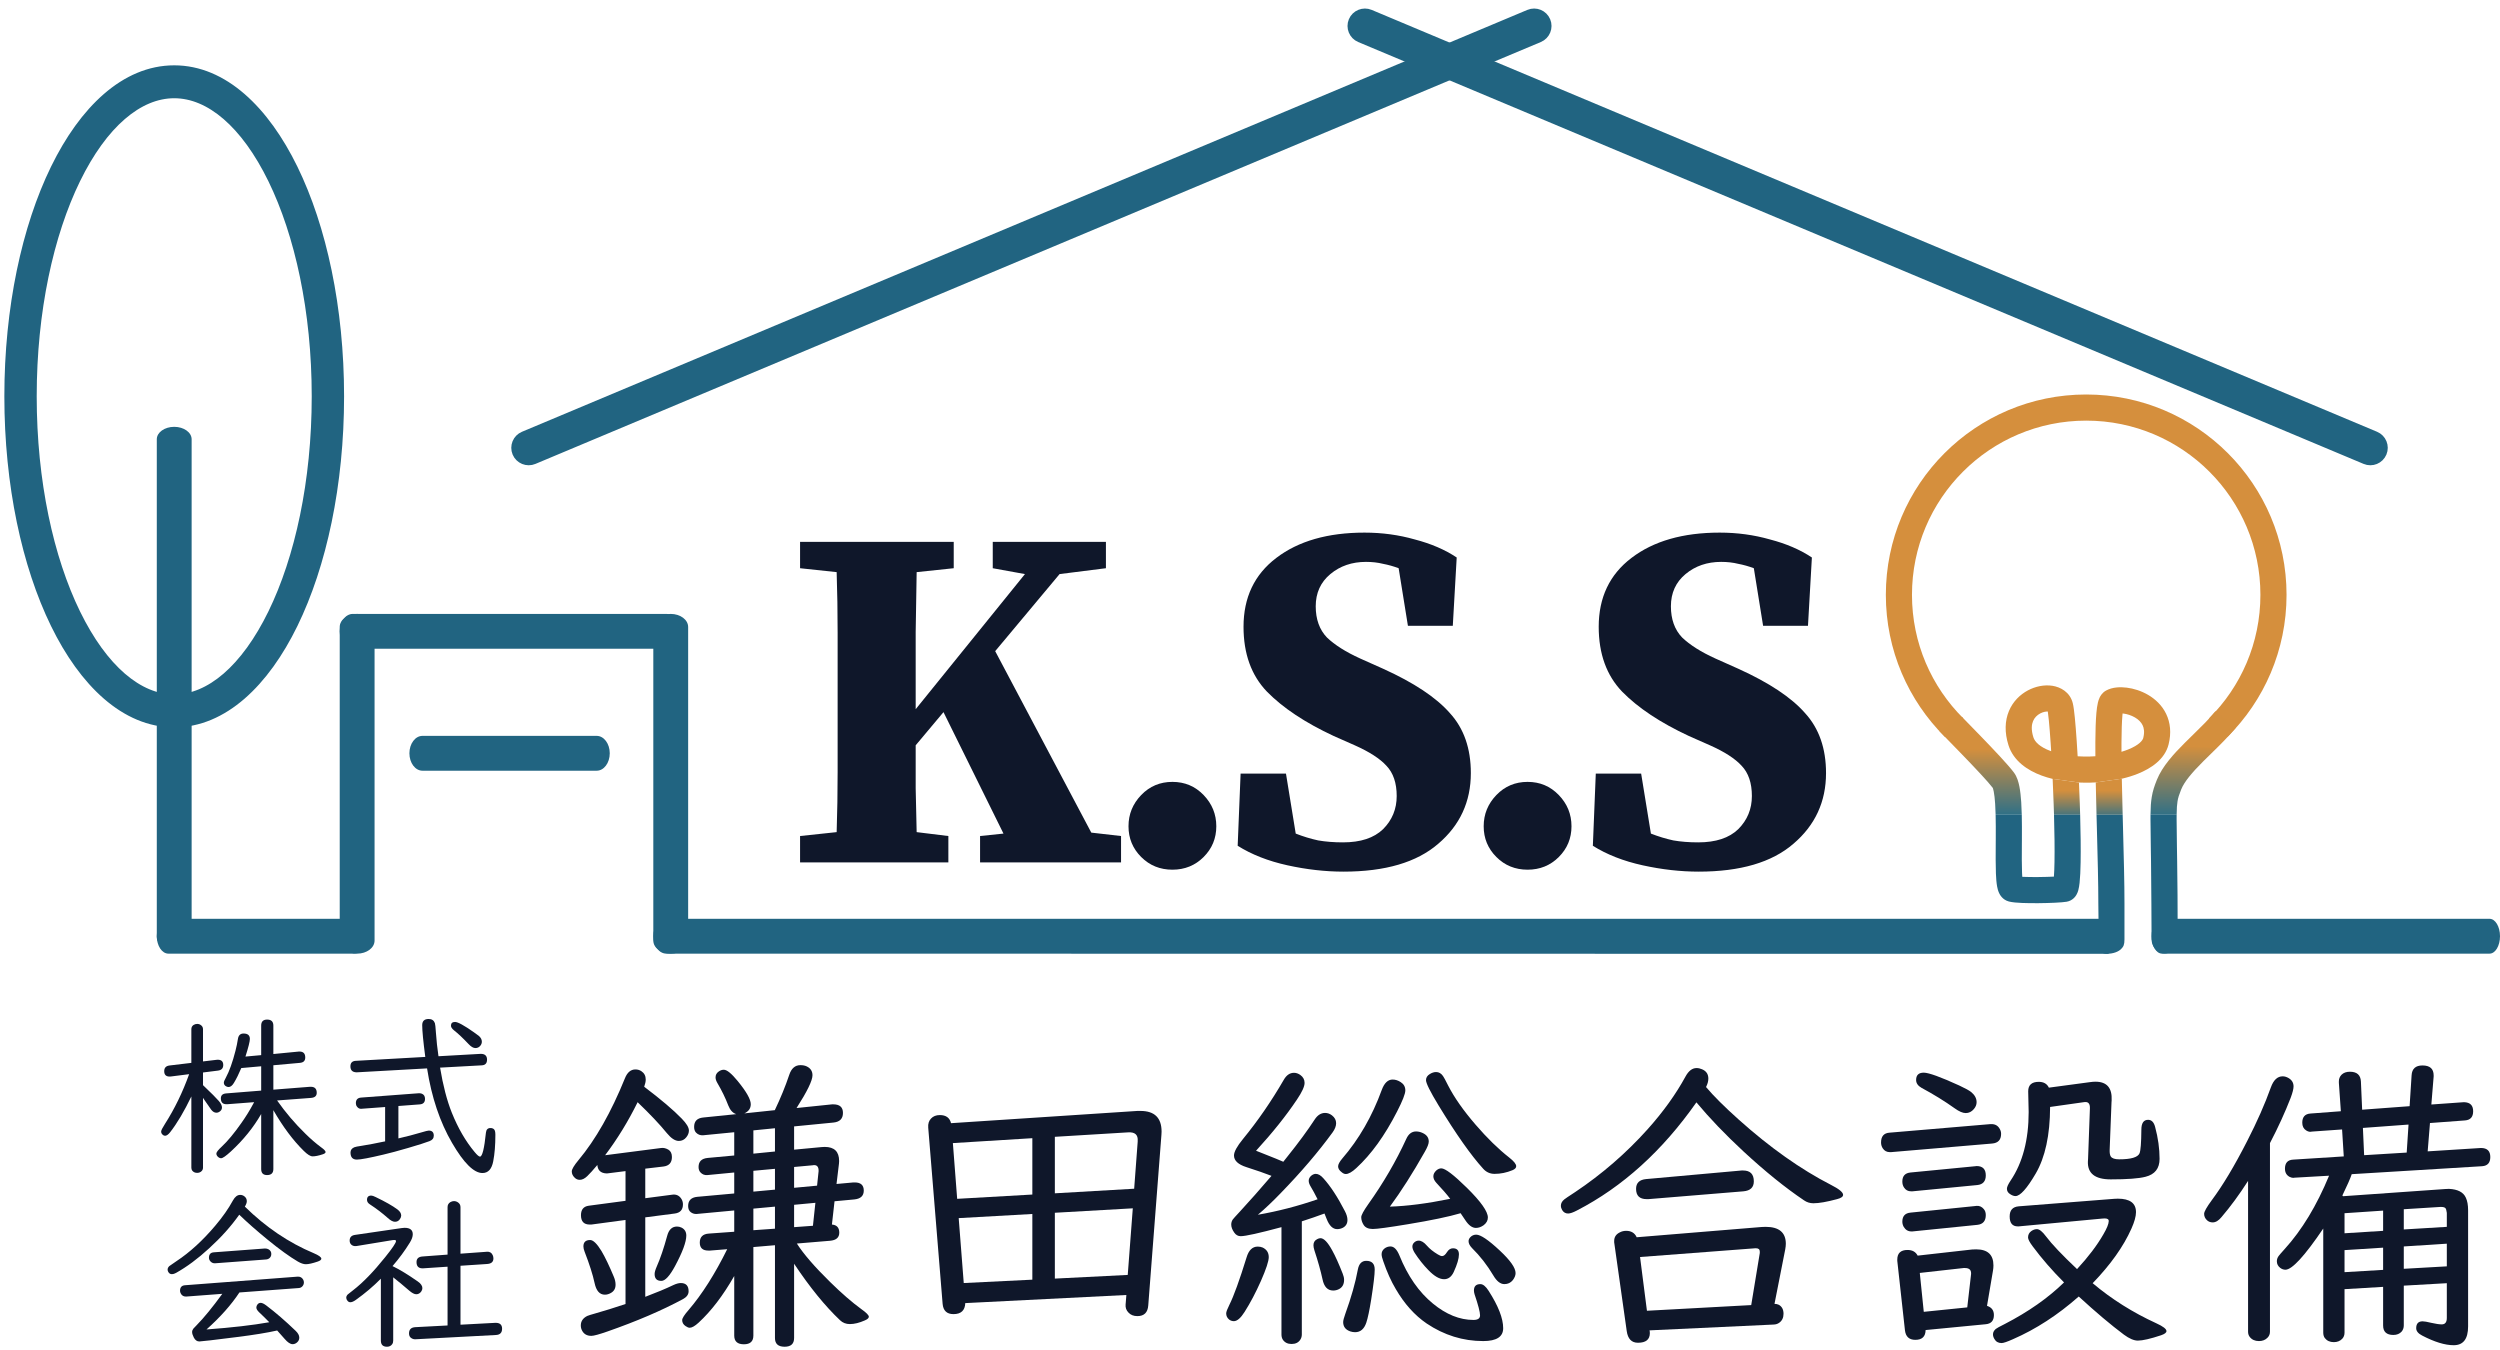 <svg width="287" height="155" viewBox="0 0 287 155" fill="none" xmlns="http://www.w3.org/2000/svg">
<path fill-rule="evenodd" clip-rule="evenodd" d="M219.495 68.288C219.495 57.242 228.449 48.288 239.495 48.288C250.54 48.288 259.495 57.242 259.495 68.288C259.495 73.828 257.246 78.837 253.605 82.462L255.721 84.588C259.905 80.423 262.495 74.658 262.495 68.288C262.495 55.586 252.197 45.288 239.495 45.288C226.792 45.288 216.495 55.586 216.495 68.288C216.495 74.658 219.084 80.423 223.268 84.588L225.384 82.462C221.743 78.837 219.495 73.828 219.495 68.288Z" fill="#D58F3D"/>
<path d="M232.038 92.097C231.996 91.454 231.931 90.832 231.827 90.295C231.733 89.816 231.569 89.183 231.201 88.691C230.522 87.782 228.819 85.993 227.381 84.506C226.961 84.073 226.551 83.651 226.181 83.273L226.025 83.113C225.808 82.889 225.607 82.683 225.43 82.501L225.225 82.29L222.646 83.935C222.802 84.101 223.021 84.327 223.279 84.592C223.462 84.781 223.666 84.99 223.885 85.215C224.29 85.63 224.748 86.1 225.225 86.593C226.703 88.12 228.215 89.719 228.773 90.453C228.774 90.462 228.824 90.574 228.882 90.87C228.952 91.227 229.006 91.705 229.044 92.291C229.07 92.695 229.087 93.082 229.098 93.54H232.099C232.087 93.021 232.068 92.567 232.038 92.097Z" fill="url(#paint0_linear_78_5)"/>
<path d="M253.821 86.529C254.797 85.576 255.858 84.543 256.671 83.525L254.329 81.651C253.641 82.511 252.777 83.354 251.837 84.272C251.504 84.597 251.162 84.93 250.814 85.278C249.583 86.51 248.237 87.958 247.607 89.531C247.342 90.194 247.139 90.768 247.02 91.503C246.924 92.09 246.887 92.694 246.878 93.54H249.878C249.888 92.774 249.92 92.355 249.98 91.986C250.048 91.57 250.158 91.233 250.393 90.645C250.763 89.719 251.667 88.667 252.936 87.399C253.216 87.119 253.514 86.828 253.821 86.529Z" fill="url(#paint1_linear_78_5)"/>
<path fill-rule="evenodd" clip-rule="evenodd" d="M238.514 86.821C238.479 86.217 238.443 85.638 238.407 85.093C238.337 84.059 238.265 83.141 238.193 82.412C238.125 81.724 238.049 81.1 237.955 80.725C237.633 79.436 236.525 78.867 235.604 78.727C234.681 78.587 233.672 78.794 232.804 79.256C231.918 79.728 231.091 80.513 230.626 81.626C230.156 82.752 230.111 84.083 230.569 85.539C231.141 87.358 232.754 88.436 234.385 89.037C234.787 89.185 235.209 89.312 235.644 89.418L238.666 89.834C239.1 89.853 239.534 89.857 239.964 89.847C240.173 89.842 240.383 89.833 240.592 89.821L243.584 89.398C244.231 89.247 244.849 89.057 245.421 88.828C246.919 88.229 248.522 87.184 248.955 85.452C249.282 84.146 249.161 82.956 248.67 81.944C248.19 80.953 247.413 80.249 246.613 79.778C245.816 79.31 244.94 79.04 244.147 78.941C243.42 78.85 242.502 78.871 241.77 79.278C241.314 79.532 241.108 79.931 241.033 80.089C240.937 80.292 240.878 80.499 240.838 80.666C240.757 81.007 240.704 81.415 240.666 81.84C240.589 82.704 240.555 83.859 240.547 85.173C240.544 85.692 240.545 86.243 240.549 86.818C240.332 86.832 240.112 86.842 239.892 86.848C239.426 86.859 238.964 86.85 238.514 86.821ZM233.395 82.782C233.238 83.158 233.151 83.75 233.431 84.638C233.596 85.164 234.165 85.758 235.422 86.222L235.474 86.241C235.454 85.915 235.434 85.599 235.414 85.293C235.345 84.276 235.275 83.392 235.208 82.706C235.161 82.233 235.119 81.897 235.087 81.686C234.88 81.673 234.555 81.723 234.214 81.904C233.854 82.096 233.557 82.392 233.395 82.782ZM243.546 86.306C243.814 86.226 244.069 86.138 244.307 86.043C245.578 85.534 245.978 84.993 246.045 84.725C246.218 84.031 246.124 83.569 245.97 83.252C245.806 82.913 245.509 82.609 245.094 82.365C244.675 82.12 244.194 81.97 243.774 81.918C243.738 81.913 243.705 81.909 243.673 81.907C243.667 81.969 243.66 82.035 243.654 82.107C243.588 82.843 243.555 83.897 243.547 85.191C243.545 85.548 243.545 85.92 243.546 86.306Z" fill="#D58F3D"/>
<path d="M235.644 89.418C235.688 90.376 235.728 91.36 235.761 92.335C235.776 92.756 235.789 93.126 235.801 93.54H238.802C238.789 93.092 238.775 92.687 238.76 92.233C238.732 91.433 238.701 90.627 238.666 89.834L235.644 89.418Z" fill="url(#paint2_linear_78_5)"/>
<path fill-rule="evenodd" clip-rule="evenodd" d="M243.707 94.492L243.682 93.54H240.681L240.708 94.571L240.723 95.132C240.808 98.326 240.891 101.425 240.889 103.757C240.888 104.999 240.944 106.232 240.889 106.88C240.876 107.03 240.782 106.892 240.771 106.98C240.647 107.156 240.56 107.361 240.522 107.586C240.382 108.403 240.98 109.5 241.814 109.5C242.649 109.5 243.219 109.23 243.5 108.952C243.781 108.674 243.889 108.452 243.889 107.84C243.889 107.228 243.889 107.809 243.889 106.88C243.889 105.952 243.888 105.013 243.889 103.759C243.891 101.384 243.807 98.246 243.722 95.071L243.707 94.492ZM235.801 93.54H238.802C238.858 95.56 238.883 97.486 238.855 99.006C238.839 99.928 238.803 100.738 238.738 101.34C238.706 101.631 238.661 101.939 238.587 102.206C238.552 102.331 238.488 102.532 238.367 102.736C238.28 102.884 237.949 103.401 237.25 103.519C236.681 103.615 235.288 103.673 234.032 103.684C233.378 103.69 232.71 103.684 232.138 103.66C231.621 103.638 231.028 103.598 230.621 103.492C229.88 103.298 229.575 102.692 229.49 102.507C229.371 102.249 229.308 101.981 229.27 101.775C229.191 101.348 229.152 100.817 229.131 100.274C229.094 99.336 229.102 98.141 229.11 96.927C229.111 96.719 229.113 96.51 229.114 96.302C229.119 95.352 229.12 94.407 229.098 93.54H232.099C232.12 94.446 232.119 95.403 232.114 96.319C232.112 96.535 232.111 96.749 232.11 96.96C232.102 98.181 232.095 99.293 232.129 100.156C232.136 100.345 232.145 100.512 232.156 100.658C232.191 100.659 232.227 100.661 232.264 100.662C232.768 100.684 233.382 100.69 234.005 100.684C234.671 100.678 235.297 100.659 235.789 100.635C235.821 100.198 235.844 99.631 235.856 98.952C235.882 97.473 235.858 95.565 235.801 93.54ZM240.735 107.184C240.731 107.197 240.731 107.194 240.736 107.179L240.735 107.184ZM241.814 106.351C241.947 106.333 242.094 106.334 242.254 106.362C242.105 106.336 241.957 106.333 241.814 106.351ZM249.878 93.54H246.878C246.876 93.707 246.875 93.882 246.875 94.065C246.875 94.842 246.89 95.822 246.91 97.084L246.91 97.087C246.919 97.634 246.928 98.233 246.938 98.892C246.969 101.087 247 107 247 107.84C247 108.68 247.672 109.46 248.5 109.46C249.328 109.46 250 108.668 250 107.84C250 103.956 249.969 101.055 249.937 98.85C249.928 98.169 249.918 97.558 249.909 97.006C249.89 95.76 249.875 94.817 249.875 94.065C249.875 93.875 249.876 93.701 249.878 93.54Z" fill="#216481"/>
<path d="M243.584 89.398L240.592 89.821C240.616 91.042 240.647 92.265 240.681 93.54H243.682C243.644 92.109 243.609 90.74 243.584 89.398Z" fill="url(#paint3_linear_78_5)"/>
<path d="M45.14 146.637V153.902C45.14 154.065 45.101 154.202 45.023 154.312C44.886 154.508 44.687 154.605 44.427 154.605C43.958 154.605 43.724 154.371 43.724 153.902V146.793C42.864 147.665 41.904 148.479 40.843 149.234C40.596 149.41 40.387 149.498 40.218 149.498C40.088 149.498 39.977 149.439 39.886 149.322C39.795 149.212 39.749 149.098 39.749 148.98C39.749 148.85 39.805 148.727 39.915 148.609C39.948 148.577 40.15 148.417 40.521 148.131C41.654 147.258 42.884 145.992 44.212 144.332C45.045 143.297 45.462 142.678 45.462 142.477C45.462 142.392 45.4 142.35 45.277 142.35C45.212 142.35 45.153 142.353 45.101 142.359L40.941 143.043C40.902 143.049 40.849 143.053 40.784 143.053C40.622 143.053 40.482 143.007 40.364 142.916C40.215 142.799 40.14 142.633 40.14 142.418C40.14 142.04 40.348 141.822 40.765 141.764L46.117 140.982C46.253 140.963 46.364 140.953 46.449 140.953C47.074 140.953 47.386 141.201 47.386 141.695C47.386 141.969 47.275 142.285 47.054 142.643C46.487 143.567 45.824 144.469 45.062 145.348C45.862 145.732 46.826 146.318 47.952 147.105C48.31 147.353 48.489 147.61 48.489 147.877C48.489 148.007 48.447 148.134 48.362 148.258C48.213 148.473 48.021 148.58 47.786 148.58C47.572 148.58 47.301 148.44 46.976 148.16C46.429 147.685 45.817 147.177 45.14 146.637ZM52.864 145.309V152.076L56.868 151.861C56.881 151.861 56.894 151.861 56.907 151.861C57.396 151.861 57.64 152.086 57.64 152.535C57.64 152.997 57.402 153.238 56.927 153.258L47.737 153.746H47.689C47.513 153.759 47.35 153.71 47.2 153.6C47.038 153.495 46.956 153.32 46.956 153.072C46.956 152.623 47.197 152.385 47.679 152.359L51.38 152.164V145.416L48.617 145.602C48.083 145.641 47.816 145.403 47.816 144.889C47.816 144.492 48.044 144.277 48.499 144.244L51.38 144.029V138.58C51.38 138.326 51.487 138.134 51.702 138.004C51.839 137.926 51.976 137.887 52.112 137.887C52.288 137.887 52.451 137.942 52.601 138.053C52.777 138.183 52.864 138.359 52.864 138.58V143.922L55.824 143.707L55.902 143.697C56.221 143.678 56.442 143.811 56.566 144.098C56.618 144.215 56.644 144.339 56.644 144.469C56.644 144.859 56.409 145.071 55.941 145.104L52.864 145.309ZM42.62 137.252C42.731 137.252 42.897 137.307 43.118 137.418C44.232 137.952 45.068 138.427 45.628 138.844C45.915 139.059 46.058 139.293 46.058 139.547C46.058 139.671 46.012 139.801 45.921 139.938C45.784 140.152 45.592 140.26 45.345 140.26C45.111 140.26 44.837 140.117 44.525 139.83C43.887 139.264 43.193 138.736 42.445 138.248C42.236 138.111 42.132 137.942 42.132 137.74C42.132 137.415 42.295 137.252 42.62 137.252Z" fill="#0F172A"/>
<path d="M28.109 138.521C30.518 140.885 33.152 142.665 36.01 143.863C36.596 144.111 36.889 144.322 36.889 144.498C36.889 144.622 36.749 144.732 36.469 144.83C35.876 145.032 35.424 145.133 35.111 145.133C34.851 145.133 34.542 145.029 34.184 144.82C33.253 144.273 32.097 143.437 30.717 142.311C29.46 141.282 28.376 140.328 27.465 139.449C26.534 140.771 25.375 142.063 23.988 143.326C22.712 144.498 21.453 145.432 20.209 146.129C20.033 146.227 19.877 146.275 19.74 146.275C19.545 146.275 19.402 146.184 19.311 146.002C19.265 145.917 19.242 145.833 19.242 145.748C19.242 145.605 19.307 145.471 19.438 145.348C19.477 145.309 19.75 145.12 20.258 144.781C21.794 143.766 23.279 142.408 24.711 140.709C25.557 139.713 26.234 138.746 26.742 137.809C26.977 137.385 27.253 137.174 27.572 137.174C27.741 137.174 27.895 137.223 28.031 137.32C28.233 137.464 28.334 137.656 28.334 137.896C28.334 138.066 28.259 138.274 28.109 138.521ZM27.484 148.375C26.553 149.788 25.294 151.204 23.705 152.623C26.609 152.408 29.011 152.132 30.912 151.793C30.541 151.409 30.15 151.025 29.74 150.641C29.532 150.439 29.428 150.26 29.428 150.104C29.428 149.98 29.473 149.859 29.564 149.742C29.662 149.625 29.783 149.566 29.926 149.566C30.088 149.566 30.303 149.667 30.57 149.869C31.631 150.67 32.755 151.64 33.94 152.779C34.219 153.046 34.359 153.307 34.359 153.561C34.359 153.769 34.278 153.948 34.115 154.098C33.959 154.241 33.783 154.312 33.588 154.312C33.328 154.312 33.022 154.107 32.67 153.697C32.488 153.482 32.204 153.163 31.82 152.74C30.674 153.001 29.138 153.251 27.211 153.492C24.542 153.831 23.1 154 22.885 154C22.618 154 22.406 153.85 22.25 153.551C22.12 153.297 22.055 153.085 22.055 152.916C22.055 152.779 22.104 152.649 22.201 152.525C22.234 152.486 22.364 152.35 22.592 152.115C23.432 151.256 24.408 150.061 25.521 148.531L21.391 148.844C21.378 148.844 21.355 148.844 21.322 148.844C21.049 148.844 20.85 148.71 20.727 148.443C20.688 148.352 20.668 148.264 20.668 148.18C20.668 147.783 20.86 147.571 21.244 147.545L34.164 146.559C34.203 146.559 34.226 146.559 34.232 146.559C34.486 146.559 34.678 146.676 34.809 146.91C34.861 147.008 34.887 147.109 34.887 147.213C34.887 147.389 34.831 147.538 34.721 147.662C34.61 147.786 34.473 147.854 34.31 147.867L27.484 148.375ZM30.424 143.326C30.58 143.326 30.717 143.359 30.834 143.424C31.042 143.548 31.146 143.723 31.146 143.951C31.146 144.173 31.062 144.345 30.893 144.469C30.801 144.534 30.694 144.573 30.57 144.586L24.691 145.025H24.652C24.457 145.025 24.294 144.954 24.164 144.811C24.047 144.687 23.988 144.547 23.988 144.391C23.988 144 24.174 143.792 24.545 143.766L30.424 143.326Z" fill="#0F172A"/>
<path d="M50.521 122.564C50.859 124.615 51.309 126.34 51.869 127.74C52.585 129.518 53.457 131.021 54.486 132.252C54.779 132.604 54.984 132.779 55.101 132.779C55.368 132.779 55.596 131.861 55.785 130.025C55.824 129.674 55.996 129.498 56.302 129.498C56.471 129.498 56.605 129.544 56.703 129.635C56.813 129.726 56.869 129.938 56.869 130.27C56.869 131.461 56.787 132.473 56.624 133.307C56.455 134.212 56.042 134.664 55.384 134.664C54.401 134.664 53.239 133.512 51.898 131.207C50.498 128.805 49.541 125.953 49.027 122.652L40.97 123.102H40.921C40.459 123.089 40.228 122.861 40.228 122.418C40.228 122.014 40.433 121.803 40.843 121.783L48.822 121.334C48.587 119.544 48.47 118.329 48.47 117.691C48.47 117.216 48.718 116.979 49.212 116.979C49.571 116.979 49.808 117.138 49.925 117.457C49.964 117.561 50.003 117.919 50.042 118.531C50.108 119.469 50.205 120.377 50.336 121.256L55.189 120.982C55.671 120.982 55.912 121.204 55.912 121.646C55.912 122.063 55.71 122.281 55.306 122.301L50.521 122.564ZM45.736 126.969V130.689C46.699 130.468 47.572 130.24 48.353 130.006C48.828 129.863 49.118 129.791 49.222 129.791C49.606 129.791 49.798 129.986 49.798 130.377C49.798 130.67 49.636 130.878 49.31 131.002C48.835 131.184 48.018 131.445 46.859 131.783C45.7 132.122 44.756 132.376 44.027 132.545C42.412 132.929 41.393 133.121 40.97 133.121C40.482 133.121 40.238 132.851 40.238 132.311C40.238 132.031 40.384 131.829 40.677 131.705C40.775 131.66 41.071 131.601 41.566 131.529C42.269 131.419 43.096 131.262 44.046 131.061L44.212 131.031V127.086L41.576 127.281L41.478 127.291C41.276 127.304 41.11 127.219 40.98 127.037C40.895 126.926 40.853 126.796 40.853 126.646C40.853 126.249 41.052 126.035 41.449 126.002L48.08 125.504C48.184 125.497 48.298 125.514 48.421 125.553C48.669 125.65 48.792 125.849 48.792 126.148C48.792 126.539 48.594 126.751 48.197 126.783L45.736 126.969ZM52.24 117.32C52.559 117.32 53.278 117.714 54.398 118.502C54.697 118.71 54.893 118.854 54.984 118.932C55.205 119.127 55.316 119.345 55.316 119.586C55.316 119.762 55.254 119.921 55.13 120.064C54.987 120.234 54.802 120.318 54.574 120.318C54.339 120.318 54.079 120.165 53.792 119.859C53.161 119.189 52.598 118.658 52.103 118.268C51.882 118.085 51.771 117.913 51.771 117.75C51.771 117.464 51.927 117.32 52.24 117.32Z" fill="#0F172A"/>
<path d="M31.811 126.334C32.781 127.714 33.865 128.987 35.062 130.152C35.661 130.745 36.26 131.262 36.859 131.705C37.204 131.952 37.377 132.135 37.377 132.252C37.377 132.356 37.266 132.444 37.045 132.516C36.57 132.672 36.182 132.75 35.883 132.75C35.635 132.75 35.3 132.542 34.877 132.125C33.653 130.927 32.488 129.368 31.381 127.447V134.205C31.381 134.667 31.14 134.898 30.658 134.898C30.209 134.898 29.984 134.667 29.984 134.205V127.887C29.099 129.43 27.94 130.862 26.508 132.184C25.941 132.704 25.567 132.965 25.385 132.965C25.255 132.965 25.128 132.906 25.004 132.789C24.893 132.672 24.838 132.551 24.838 132.428C24.838 132.278 25.043 132.014 25.453 131.637C26.137 130.999 26.889 130.094 27.709 128.922C28.217 128.206 28.679 127.457 29.096 126.676L29.174 126.529L26.107 126.764C26.094 126.764 26.055 126.764 25.99 126.764C25.567 126.764 25.355 126.539 25.355 126.09C25.355 125.745 25.557 125.556 25.961 125.523L29.984 125.201V122.408L27.699 122.613C27.419 123.284 27.136 123.854 26.85 124.322C26.661 124.635 26.456 124.791 26.234 124.791C26.156 124.791 26.065 124.765 25.961 124.713C25.785 124.622 25.697 124.479 25.697 124.283C25.697 124.179 25.772 123.993 25.922 123.727C26.326 122.984 26.697 121.949 27.035 120.621C27.152 120.165 27.247 119.706 27.318 119.244C27.384 118.847 27.598 118.648 27.963 118.648C28.445 118.648 28.686 118.857 28.686 119.273C28.686 119.553 28.516 120.227 28.178 121.295L29.984 121.129V117.74C29.984 117.278 30.212 117.047 30.668 117.047C31.143 117.047 31.381 117.278 31.381 117.74V121.002L34.301 120.719C34.327 120.719 34.356 120.719 34.389 120.719C34.825 120.719 35.043 120.947 35.043 121.402C35.043 121.78 34.835 121.985 34.418 122.018L31.381 122.291V125.094L35.6 124.762C35.613 124.762 35.639 124.762 35.678 124.762C36.133 124.762 36.361 124.993 36.361 125.455C36.361 125.813 36.14 126.008 35.697 126.041L31.811 126.334ZM21.967 125.875C21.146 127.581 20.336 128.948 19.535 129.977C19.32 130.25 19.125 130.387 18.949 130.387C18.845 130.387 18.751 130.344 18.666 130.26C18.555 130.156 18.5 130.038 18.5 129.908C18.5 129.771 18.643 129.482 18.93 129.039C20.043 127.294 20.971 125.387 21.713 123.316L19.623 123.58C19.584 123.587 19.535 123.59 19.477 123.59C19.06 123.59 18.852 123.385 18.852 122.975C18.852 122.59 19.05 122.372 19.447 122.32L21.967 122.018V118.16C21.967 117.945 22.048 117.783 22.211 117.672C22.341 117.587 22.484 117.545 22.641 117.545C22.803 117.545 22.947 117.594 23.07 117.691C23.227 117.802 23.305 117.958 23.305 118.16V121.852L24.867 121.666C24.9 121.66 24.942 121.656 24.994 121.656C25.417 121.656 25.629 121.858 25.629 122.262C25.629 122.639 25.427 122.854 25.023 122.906L23.305 123.121V124.576C24.255 125.481 24.861 126.087 25.121 126.393C25.362 126.673 25.482 126.92 25.482 127.135C25.482 127.304 25.417 127.444 25.287 127.555C25.15 127.678 25.001 127.74 24.838 127.74C24.623 127.74 24.424 127.623 24.242 127.389C24.184 127.311 23.93 126.946 23.48 126.295C23.422 126.204 23.363 126.116 23.305 126.031V134.039C23.305 134.195 23.256 134.326 23.158 134.43C23.021 134.573 22.846 134.645 22.631 134.645C22.39 134.645 22.201 134.557 22.064 134.381C21.999 134.29 21.967 134.176 21.967 134.039V125.875Z" fill="#0F172A"/>
<path d="M269.979 134.795C269.814 135.287 269.457 136.102 268.906 137.238L268.977 137.326L280.719 136.5L281.141 136.482C282.148 136.529 282.793 136.863 283.074 137.484C283.25 137.848 283.338 138.334 283.338 138.943V152.268C283.338 153.709 282.787 154.43 281.686 154.43C280.689 154.43 279.482 154.061 278.064 153.322C277.607 153.088 277.379 152.807 277.379 152.479C277.379 151.951 277.625 151.688 278.117 151.688C278.305 151.688 278.639 151.746 279.119 151.863C279.635 151.98 280.033 152.039 280.314 152.039C280.701 152.039 280.895 151.793 280.895 151.301V147.311L275.955 147.592V152.162C275.955 152.432 275.873 152.666 275.709 152.865C275.475 153.123 275.158 153.252 274.76 153.252C273.975 153.252 273.582 152.889 273.582 152.162V147.732L269.152 147.996V152.988C269.152 153.27 269.064 153.504 268.889 153.691C268.643 153.949 268.32 154.078 267.922 154.078C267.477 154.078 267.131 153.92 266.885 153.604C266.768 153.439 266.709 153.234 266.709 152.988V141.035C264.576 144.188 263.129 145.764 262.367 145.764C262.156 145.764 261.957 145.693 261.77 145.553C261.512 145.354 261.383 145.102 261.383 144.797C261.383 144.574 261.453 144.369 261.594 144.182C261.629 144.123 261.857 143.859 262.279 143.391C264.26 141.211 265.959 138.404 267.377 134.971L263.404 135.199L263.316 135.217C263.188 135.229 263.035 135.193 262.859 135.111C262.496 134.924 262.314 134.607 262.314 134.162C262.314 133.506 262.625 133.16 263.246 133.125L269.064 132.756L268.871 129.662L265.373 129.908L265.303 129.926C265.127 129.949 264.939 129.896 264.74 129.768C264.447 129.58 264.301 129.287 264.301 128.889C264.301 128.232 264.611 127.881 265.232 127.834L268.73 127.57L268.502 124.301C268.502 124.254 268.502 124.201 268.502 124.143C268.502 123.85 268.602 123.598 268.801 123.387C269.035 123.152 269.357 123.035 269.768 123.035C270.576 123.035 270.998 123.41 271.033 124.16L271.174 127.395L276.623 126.99L276.852 123.439C276.898 122.689 277.314 122.314 278.1 122.314C278.955 122.314 279.383 122.695 279.383 123.457C279.383 123.516 279.383 123.557 279.383 123.58L279.119 126.797L282.828 126.533H282.898C283.578 126.557 283.918 126.902 283.918 127.57C283.918 128.227 283.607 128.578 282.986 128.625L278.961 128.924L278.697 132.176L284.814 131.789C285.529 131.789 285.887 132.135 285.887 132.826C285.887 133.482 285.576 133.834 284.955 133.881L269.979 134.795ZM276.289 132.316L276.5 129.1L271.262 129.486L271.402 132.615L276.289 132.316ZM273.582 141.299V138.979L269.152 139.277V141.58L273.582 141.299ZM273.582 143.232L269.152 143.514V146.045L273.582 145.781V143.232ZM275.955 145.658L280.895 145.377V142.775L275.955 143.092V145.658ZM275.955 141.141L280.895 140.842V139.242C280.859 138.938 280.801 138.75 280.719 138.68C280.625 138.598 280.467 138.557 280.244 138.557H280.139L275.955 138.82V141.141ZM260.592 131.227V152.883C260.592 153.152 260.498 153.381 260.311 153.568C260.064 153.826 259.736 153.955 259.326 153.955C258.869 153.955 258.518 153.797 258.271 153.48C258.143 153.316 258.078 153.117 258.078 152.883V135.568C257.082 137.127 256.062 138.516 255.02 139.734C254.691 140.133 254.357 140.332 254.018 140.332C253.771 140.332 253.561 140.256 253.385 140.104C253.15 139.893 253.033 139.641 253.033 139.348C253.033 139.102 253.326 138.58 253.912 137.783C255.166 136.107 256.52 133.846 257.973 130.998C259.109 128.783 260.018 126.727 260.697 124.828C261.002 123.984 261.453 123.562 262.051 123.562C262.273 123.562 262.496 123.627 262.719 123.756C263.105 123.979 263.299 124.301 263.299 124.723C263.299 125.004 263.188 125.443 262.965 126.041C262.32 127.705 261.529 129.434 260.592 131.227Z" fill="#0F172A"/>
<path d="M228.109 149.912C228.636 150.076 228.9 150.428 228.9 150.967C228.9 151.611 228.589 151.963 227.968 152.021L221.06 152.689C221.048 153.439 220.656 153.814 219.882 153.814C219.167 153.814 218.769 153.445 218.687 152.707L217.808 144.744C217.808 144.686 217.808 144.639 217.808 144.604C217.808 143.865 218.201 143.496 218.986 143.496C219.537 143.496 219.923 143.713 220.146 144.146L226.386 143.443C226.539 143.432 226.697 143.426 226.861 143.426C228.185 143.426 228.847 144.041 228.847 145.271C228.847 145.471 228.83 145.67 228.794 145.869L228.109 149.912ZM225.841 150.088L226.281 146.256C226.281 146.209 226.281 146.18 226.281 146.168C226.281 145.77 226.046 145.57 225.578 145.57C225.496 145.57 225.443 145.57 225.419 145.57L220.392 146.133L220.849 150.598L225.841 150.088ZM235.21 124.863L239.921 124.23C240.167 124.195 240.378 124.178 240.554 124.178C241.867 124.178 242.488 124.893 242.417 126.322L242.4 126.568L242.189 132C242.177 132.352 242.218 132.604 242.312 132.756C242.453 132.979 242.775 133.09 243.279 133.09C244.638 133.09 245.417 132.861 245.617 132.404C245.746 132.1 245.816 131.197 245.828 129.697C245.828 128.936 246.085 128.555 246.601 128.555C247 128.555 247.269 128.83 247.41 129.381C247.75 130.646 247.919 131.865 247.919 133.037C247.919 134.139 247.38 134.824 246.302 135.094C245.541 135.293 244.21 135.393 242.312 135.393C240.496 135.393 239.623 134.695 239.693 133.301L239.71 133.055L239.921 127.254C239.945 126.727 239.751 126.48 239.341 126.516C239.306 126.516 239.259 126.521 239.201 126.533L235.351 127.078C235.339 130.312 234.789 132.861 233.699 134.725C232.691 136.447 231.917 137.309 231.378 137.309C231.191 137.309 230.992 137.238 230.781 137.098C230.523 136.945 230.394 136.734 230.394 136.465C230.394 136.266 230.535 135.955 230.816 135.533C232.199 133.482 232.89 130.857 232.89 127.658L232.837 125.285C232.837 124.559 233.242 124.195 234.05 124.195C234.613 124.195 235 124.418 235.21 124.863ZM240.238 147.311C242.406 149.139 244.843 150.674 247.55 151.916C248.324 152.268 248.71 152.566 248.71 152.812C248.71 152.988 248.505 153.146 248.095 153.287C246.865 153.697 245.974 153.902 245.423 153.902C244.978 153.902 244.445 153.674 243.824 153.217C242.335 152.104 240.607 150.645 238.638 148.84C236.236 150.961 233.716 152.596 231.08 153.744C230.423 154.037 229.99 154.184 229.779 154.184C229.404 154.184 229.128 154.025 228.953 153.709C228.847 153.533 228.794 153.357 228.794 153.182C228.794 152.959 228.9 152.754 229.111 152.566C229.205 152.484 229.556 152.291 230.166 151.986C232.861 150.592 235.123 149.004 236.951 147.223C235.603 145.875 234.402 144.492 233.347 143.074C232.996 142.605 232.82 142.266 232.82 142.055C232.82 141.75 232.943 141.51 233.189 141.334C233.4 141.182 233.617 141.105 233.839 141.105C234.121 141.105 234.466 141.381 234.876 141.932C235.533 142.811 236.722 144.064 238.445 145.693C239.734 144.299 240.742 142.969 241.468 141.703C241.867 141.023 242.072 140.52 242.083 140.191C242.095 139.98 241.937 139.875 241.609 139.875C241.503 139.875 241.41 139.881 241.328 139.893L231.748 140.789C231.736 140.789 231.701 140.789 231.642 140.789C231.021 140.789 230.71 140.408 230.71 139.646C230.71 138.932 231.056 138.545 231.748 138.486L242.699 137.625C242.792 137.613 242.933 137.607 243.121 137.607C244.515 137.607 245.212 138.123 245.212 139.154C245.212 139.635 245.037 140.268 244.685 141.053C243.771 143.104 242.289 145.189 240.238 147.311ZM220.849 123.141C221.412 123.141 222.771 123.633 224.927 124.617C225.607 124.934 226.064 125.186 226.298 125.373C226.708 125.713 226.914 126.1 226.914 126.533C226.914 126.814 226.808 127.078 226.597 127.324C226.339 127.629 226.029 127.781 225.666 127.781C225.326 127.781 224.904 127.6 224.4 127.236C223.251 126.416 221.98 125.631 220.585 124.881C220.175 124.646 219.97 124.348 219.97 123.984C219.97 123.422 220.263 123.141 220.849 123.141ZM228.689 131.279L217.105 132.264C217.046 132.264 216.994 132.264 216.947 132.264C216.595 132.264 216.326 132.117 216.138 131.824C216.009 131.625 215.945 131.402 215.945 131.156C215.945 130.453 216.267 130.078 216.912 130.031L228.513 129.047C228.548 129.047 228.583 129.047 228.619 129.047C229.064 129.047 229.386 129.24 229.585 129.627C229.679 129.791 229.726 129.973 229.726 130.172C229.726 130.852 229.38 131.221 228.689 131.279ZM227.001 136.043L219.548 136.764C219.501 136.764 219.449 136.764 219.39 136.764C219.039 136.764 218.769 136.617 218.582 136.324C218.453 136.137 218.388 135.908 218.388 135.639C218.388 135.006 218.705 134.66 219.337 134.602L226.773 133.881L226.914 133.863C227.617 133.863 227.968 134.221 227.968 134.936C227.968 135.604 227.646 135.973 227.001 136.043ZM227.001 140.613L219.548 141.369C219.513 141.369 219.472 141.369 219.425 141.369C219.05 141.369 218.757 141.193 218.546 140.842C218.441 140.654 218.388 140.455 218.388 140.244C218.388 139.611 218.705 139.266 219.337 139.207L226.773 138.451L226.914 138.434C227.242 138.41 227.517 138.533 227.74 138.803C227.892 138.979 227.968 139.207 227.968 139.488C227.968 140.168 227.646 140.543 227.001 140.613Z" fill="#0F172A"/>
<path d="M203.712 149.684C203.899 149.684 204.063 149.719 204.204 149.789C204.567 149.988 204.749 150.334 204.749 150.826C204.749 151.283 204.579 151.629 204.239 151.863C204.075 151.98 203.876 152.045 203.642 152.057L189.368 152.725L189.386 152.812C189.397 152.906 189.403 152.982 189.403 153.041C189.403 153.779 188.946 154.148 188.032 154.148C187.306 154.148 186.878 153.703 186.749 152.812L185.308 142.617C185.308 142.582 185.308 142.529 185.308 142.459C185.308 142.014 185.524 141.686 185.958 141.475C186.181 141.357 186.421 141.299 186.679 141.299C187.265 141.299 187.669 141.545 187.892 142.037L202.235 140.859C202.388 140.848 202.54 140.842 202.692 140.842C204.239 140.842 205.013 141.492 205.013 142.793C205.013 142.969 204.989 143.186 204.942 143.443L203.712 149.684ZM201.04 149.824L202.024 143.848C202.024 143.824 202.024 143.771 202.024 143.689C202.024 143.432 201.884 143.303 201.603 143.303C201.567 143.303 201.526 143.303 201.479 143.303L188.278 144.305L189.069 150.475L201.04 149.824ZM195.854 124.793C196.71 125.812 197.97 127.066 199.634 128.555C203.208 131.754 206.729 134.244 210.198 136.025C211.124 136.494 211.587 136.875 211.587 137.168C211.587 137.379 211.358 137.543 210.901 137.66C209.729 137.977 208.821 138.135 208.177 138.135C207.778 138.135 207.421 138.023 207.104 137.801C204.96 136.359 202.646 134.49 200.161 132.193C198.063 130.248 196.259 128.367 194.747 126.551C190.845 132.117 186.274 136.254 181.036 138.961C180.591 139.195 180.251 139.312 180.017 139.312C179.724 139.312 179.495 139.178 179.331 138.908C179.237 138.744 179.19 138.58 179.19 138.416C179.19 138.146 179.319 137.906 179.577 137.695C179.636 137.637 180.052 137.355 180.825 136.852C183.907 134.789 186.679 132.387 189.14 129.645C190.944 127.629 192.397 125.607 193.499 123.58C193.851 122.936 194.272 122.613 194.765 122.613C194.976 122.613 195.187 122.66 195.397 122.754C195.878 122.953 196.118 123.311 196.118 123.826C196.118 124.119 196.03 124.441 195.854 124.793ZM200.144 136.764L189.245 137.66C189.198 137.66 189.128 137.66 189.034 137.66C188.226 137.66 187.821 137.268 187.821 136.482C187.821 135.803 188.208 135.428 188.981 135.357L199.933 134.373C199.991 134.373 200.05 134.373 200.108 134.373C200.929 134.373 201.339 134.789 201.339 135.621C201.339 136.312 200.94 136.693 200.144 136.764Z" fill="#0F172A"/>
<path d="M167.678 139.277C166.33 139.676 164.309 140.098 161.614 140.543C159.422 140.906 158.086 141.088 157.606 141.088C157.102 141.088 156.75 140.936 156.551 140.631C156.364 140.338 156.27 140.039 156.27 139.734C156.27 139.5 156.539 139.002 157.078 138.24C158.813 135.803 160.266 133.307 161.438 130.752C161.696 130.178 162.071 129.891 162.563 129.891C162.821 129.891 163.073 129.949 163.319 130.066C163.787 130.277 164.022 130.605 164.022 131.051C164.022 131.309 163.869 131.701 163.565 132.229C162.182 134.678 160.846 136.775 159.557 138.521C161.526 138.463 163.834 138.164 166.483 137.625C166.131 137.156 165.598 136.541 164.883 135.779C164.66 135.533 164.549 135.287 164.549 135.041C164.549 134.807 164.66 134.584 164.883 134.373C165.071 134.209 165.264 134.127 165.463 134.127C165.908 134.127 166.887 134.871 168.399 136.359C170.004 137.941 170.807 139.078 170.807 139.77C170.807 140.109 170.649 140.402 170.332 140.648C170.039 140.859 169.74 140.965 169.436 140.965C169.014 140.965 168.61 140.672 168.223 140.086C168.141 139.957 167.959 139.688 167.678 139.277ZM147.323 133.371L147.797 132.773C149.074 131.18 150.117 129.762 150.926 128.52C151.254 128.016 151.653 127.764 152.121 127.764C152.403 127.764 152.666 127.857 152.912 128.045C153.229 128.291 153.387 128.59 153.387 128.941C153.387 129.27 153.252 129.621 152.983 129.996C151.354 132.234 149.362 134.566 147.006 136.992C146.08 137.953 145.213 138.773 144.405 139.453C146.701 139.055 148.987 138.463 151.26 137.678C150.967 137.092 150.703 136.605 150.469 136.219C150.317 135.973 150.24 135.75 150.24 135.551C150.24 135.316 150.352 135.111 150.574 134.936C150.739 134.818 150.897 134.76 151.049 134.76C151.33 134.76 151.617 134.924 151.91 135.252C152.731 136.154 153.557 137.414 154.389 139.031C154.588 139.406 154.688 139.746 154.688 140.051C154.688 140.461 154.512 140.76 154.16 140.947C153.949 141.053 153.733 141.105 153.51 141.105C153.006 141.105 152.602 140.713 152.297 139.928C152.227 139.752 152.145 139.547 152.051 139.312C151.231 139.617 150.364 139.916 149.449 140.209V153.199C149.449 153.422 149.391 153.621 149.274 153.797C149.063 154.125 148.729 154.289 148.272 154.289C147.826 154.289 147.492 154.125 147.27 153.797C147.164 153.633 147.112 153.434 147.112 153.199V140.877C144.545 141.568 142.987 141.914 142.436 141.914C142.131 141.914 141.885 141.779 141.698 141.51C141.463 141.182 141.346 140.871 141.346 140.578C141.346 140.367 141.405 140.174 141.522 139.998C141.58 139.916 141.844 139.623 142.313 139.119C143.438 137.9 144.656 136.523 145.969 134.988C145.219 134.695 144.258 134.361 143.086 133.986C142.137 133.682 141.662 133.236 141.662 132.65C141.662 132.229 142.008 131.596 142.699 130.752C144.399 128.678 145.957 126.416 147.375 123.967C147.68 123.428 148.073 123.158 148.553 123.158C148.799 123.158 149.039 123.24 149.274 123.404C149.602 123.639 149.766 123.943 149.766 124.318C149.766 124.729 149.473 125.367 148.887 126.234C147.656 128.074 146.092 130.031 144.194 132.105L144.949 132.404C146.227 132.908 147.018 133.23 147.323 133.371ZM144.387 143.109C144.598 143.109 144.785 143.145 144.949 143.215C145.418 143.438 145.653 143.807 145.653 144.322C145.653 144.779 145.354 145.688 144.756 147.047C144.158 148.395 143.531 149.584 142.875 150.615C142.43 151.318 142.02 151.67 141.645 151.67C141.457 151.67 141.281 151.611 141.117 151.494C140.883 151.307 140.766 151.066 140.766 150.773C140.766 150.609 140.889 150.281 141.135 149.789C141.639 148.781 142.295 146.971 143.104 144.357C143.35 143.525 143.778 143.109 144.387 143.109ZM151.594 142.143C151.981 142.143 152.432 142.617 152.948 143.566C153.299 144.199 153.698 145.084 154.143 146.221C154.248 146.479 154.301 146.713 154.301 146.924C154.301 147.439 154.102 147.797 153.703 147.996C153.492 148.102 153.276 148.154 153.053 148.154C152.408 148.154 151.998 147.721 151.823 146.854C151.612 145.881 151.301 144.773 150.891 143.531C150.821 143.309 150.785 143.115 150.785 142.951C150.785 142.623 150.932 142.389 151.225 142.248C151.354 142.178 151.477 142.143 151.594 142.143ZM164.865 123.07C165.182 123.07 165.446 123.223 165.656 123.527C165.739 123.633 165.938 124.002 166.254 124.635C166.957 126.006 168.006 127.5 169.401 129.117C170.725 130.652 172.008 131.906 173.25 132.879C173.789 133.301 174.059 133.635 174.059 133.881C174.059 134.068 173.918 134.221 173.637 134.338C172.957 134.619 172.272 134.76 171.58 134.76C171.053 134.76 170.614 134.561 170.262 134.162C168.867 132.627 167.162 130.207 165.147 126.902C164.186 125.32 163.705 124.354 163.705 124.002C163.705 123.709 163.852 123.475 164.145 123.299C164.391 123.146 164.631 123.07 164.865 123.07ZM159.627 143.092C160.026 143.092 160.365 143.432 160.647 144.111C161.608 146.49 162.891 148.336 164.496 149.648C166.02 150.902 167.573 151.529 169.155 151.529C169.658 151.529 169.91 151.354 169.91 151.002C169.91 150.627 169.699 149.818 169.278 148.576C169.231 148.412 169.207 148.271 169.207 148.154C169.207 147.662 169.453 147.416 169.946 147.416C170.25 147.416 170.567 147.674 170.895 148.189C172.008 149.924 172.565 151.354 172.565 152.479C172.565 153.463 171.803 153.955 170.28 153.955C167.948 153.955 165.78 153.281 163.776 151.934C162.405 150.996 161.227 149.684 160.242 147.996C159.703 147.094 159.223 146.027 158.801 144.797C158.672 144.445 158.608 144.176 158.608 143.988C158.608 143.742 158.707 143.531 158.906 143.355C159.117 143.18 159.358 143.092 159.627 143.092ZM159.873 123.932C160.19 123.932 160.5 124.031 160.805 124.23C161.156 124.453 161.332 124.77 161.332 125.18C161.332 125.566 161.016 126.375 160.383 127.605C158.977 130.359 157.418 132.521 155.707 134.092C155.215 134.549 154.811 134.777 154.494 134.777C154.342 134.777 154.184 134.707 154.02 134.566C153.75 134.367 153.615 134.145 153.615 133.898C153.615 133.676 153.774 133.377 154.09 133.002C156.012 130.775 157.524 128.15 158.625 125.127C158.918 124.33 159.334 123.932 159.873 123.932ZM156.85 144.744C157.494 144.744 157.817 145.078 157.817 145.746C157.817 146.32 157.682 147.469 157.412 149.191C157.213 150.434 157.026 151.318 156.85 151.846C156.604 152.572 156.176 152.936 155.567 152.936C155.379 152.936 155.198 152.906 155.022 152.848C154.471 152.66 154.196 152.303 154.196 151.775C154.196 151.6 154.278 151.283 154.442 150.826C155.121 148.951 155.602 147.252 155.883 145.729C156.012 145.072 156.334 144.744 156.85 144.744ZM162.862 142.424C163.166 142.424 163.483 142.617 163.811 143.004C164.115 143.355 164.531 143.689 165.059 144.006C165.27 144.135 165.434 144.199 165.551 144.199C165.739 144.199 165.926 144.047 166.114 143.742C166.301 143.449 166.53 143.303 166.799 143.303C167.256 143.303 167.485 143.537 167.485 144.006C167.485 144.486 167.285 145.16 166.887 146.027C166.629 146.578 166.26 146.854 165.78 146.854C165.252 146.854 164.655 146.508 163.987 145.816C163.412 145.23 162.885 144.568 162.405 143.83C162.229 143.549 162.141 143.309 162.141 143.109C162.141 142.922 162.211 142.764 162.352 142.635C162.504 142.494 162.674 142.424 162.862 142.424ZM169.471 141.738C169.975 141.738 170.877 142.348 172.178 143.566C173.385 144.691 173.989 145.553 173.989 146.15C173.989 146.408 173.883 146.678 173.672 146.959C173.426 147.264 173.104 147.416 172.705 147.416C172.248 147.416 171.826 147.088 171.44 146.432C170.737 145.248 169.916 144.193 168.979 143.268C168.721 142.998 168.592 142.74 168.592 142.494C168.592 142.33 168.656 142.178 168.785 142.037C168.973 141.838 169.201 141.738 169.471 141.738Z" fill="#0F172A"/>
<path d="M129.306 148.664L110.814 149.596C110.779 150.439 110.328 150.861 109.461 150.861C108.699 150.861 108.283 150.469 108.213 149.684L106.56 129.451C106.525 129.018 106.631 128.672 106.877 128.414C107.123 128.145 107.463 128.01 107.896 128.01C108.599 128.01 109.027 128.32 109.179 128.941L130.572 127.535C130.619 127.535 130.736 127.535 130.924 127.535C132.541 127.535 133.349 128.326 133.349 129.908C133.349 130.049 133.344 130.172 133.332 130.277L131.82 149.859C131.761 150.68 131.345 151.09 130.572 151.09C130.138 151.09 129.799 150.955 129.552 150.686C129.295 150.428 129.183 150.111 129.219 149.736L129.236 149.561L129.306 148.664ZM118.513 137.133V130.664L109.39 131.227L109.883 137.625L118.513 137.133ZM118.513 139.365L110.058 139.84L110.638 147.293L118.513 146.906V139.365ZM121.097 146.783L129.465 146.361L130.045 138.715L121.097 139.225V146.783ZM121.097 136.992L130.203 136.465L130.607 131.068V130.998C130.666 130.271 130.291 129.938 129.482 129.996L121.097 130.506V136.992Z" fill="#0F172A"/>
<path d="M96.032 135.92L97.966 135.744C98.001 135.744 98.054 135.744 98.124 135.744C98.816 135.744 99.161 136.055 99.161 136.676C99.161 137.285 98.798 137.625 98.072 137.695L95.804 137.906L95.505 140.578C96.068 140.625 96.349 140.936 96.349 141.51C96.349 142.072 95.992 142.383 95.277 142.441L91.48 142.758C92.242 143.953 93.513 145.424 95.294 147.17C96.618 148.471 97.82 149.514 98.898 150.299C99.46 150.697 99.742 150.984 99.742 151.16C99.742 151.312 99.589 151.453 99.284 151.582C98.652 151.863 98.077 152.004 97.562 152.004C97.117 152.004 96.742 151.857 96.437 151.564C94.726 149.947 92.968 147.785 91.163 145.078V153.604C91.163 154.271 90.8 154.605 90.073 154.605C89.335 154.605 88.966 154.271 88.966 153.604V142.951L86.487 143.162V153.322C86.487 153.99 86.124 154.324 85.398 154.324C84.659 154.324 84.29 153.99 84.29 153.322V146.484C83.013 148.723 81.648 150.51 80.195 151.846C79.773 152.232 79.433 152.426 79.175 152.426C79.046 152.426 78.888 152.361 78.7 152.232C78.443 152.057 78.314 151.828 78.314 151.547C78.314 151.336 78.56 150.949 79.052 150.387C80.599 148.582 82.075 146.256 83.482 143.408L81.513 143.566C81.454 143.566 81.39 143.566 81.32 143.566C80.663 143.566 80.335 143.262 80.335 142.652C80.335 142.008 80.681 141.662 81.372 141.615L84.29 141.404V138.961L80.142 139.348L79.966 139.365C79.732 139.377 79.515 139.312 79.316 139.172C79.105 139.02 78.999 138.779 78.999 138.451C78.999 137.818 79.345 137.467 80.036 137.396L84.29 137.01V134.602L81.372 134.883C81.267 134.895 81.208 134.9 81.197 134.9C80.88 134.924 80.617 134.818 80.406 134.584C80.265 134.432 80.195 134.227 80.195 133.969C80.195 133.348 80.54 133.002 81.232 132.932L84.29 132.65V129.979L80.898 130.312L80.722 130.33C80.394 130.354 80.118 130.248 79.896 130.014C79.755 129.861 79.685 129.645 79.685 129.363C79.685 128.719 80.031 128.361 80.722 128.291L84.519 127.904C84.12 127.775 83.816 127.441 83.605 126.902C83.288 126.07 82.867 125.203 82.339 124.301C82.21 124.078 82.146 123.873 82.146 123.686C82.146 123.404 82.263 123.182 82.497 123.018C82.685 122.877 82.884 122.807 83.095 122.807C83.447 122.807 83.974 123.234 84.677 124.09C85.685 125.32 86.189 126.211 86.189 126.762C86.189 127.242 85.943 127.594 85.45 127.816L88.948 127.447C89.605 126.076 90.156 124.729 90.601 123.404C90.847 122.654 91.275 122.279 91.884 122.279C92.165 122.279 92.406 122.326 92.605 122.42C93.05 122.631 93.273 122.971 93.273 123.439C93.273 124.049 92.663 125.303 91.445 127.201L95.523 126.779C95.558 126.779 95.605 126.779 95.663 126.779C96.402 126.779 96.771 127.107 96.771 127.764C96.771 128.432 96.402 128.801 95.663 128.871L91.163 129.311V131.982L94.327 131.684C94.433 131.672 94.55 131.666 94.679 131.666C95.781 131.666 96.331 132.205 96.331 133.283C96.331 133.377 96.325 133.477 96.314 133.582L96.032 135.92ZM93.325 140.719L93.607 138.082L91.163 138.311V140.877L93.325 140.719ZM93.8 136.113L93.976 134.443C93.987 133.951 93.794 133.723 93.396 133.758L93.29 133.775L91.163 133.969V136.359L93.8 136.113ZM88.966 141.053V138.521L86.487 138.75V141.229L88.966 141.053ZM88.966 136.57V134.18L86.487 134.408V136.799L88.966 136.57ZM88.966 129.521L86.487 129.768V132.439L88.966 132.193V129.521ZM74.077 134.162V137.555L77.171 137.15C77.253 137.139 77.312 137.133 77.347 137.133C77.745 137.133 78.05 137.32 78.261 137.695C78.355 137.871 78.402 138.059 78.402 138.258C78.402 138.879 78.091 139.23 77.47 139.312L74.077 139.752V148.875C75.378 148.383 76.456 147.932 77.312 147.521C77.64 147.369 77.921 147.293 78.156 147.293C78.753 147.293 79.052 147.609 79.052 148.242C79.052 148.605 78.835 148.904 78.402 149.139C75.987 150.439 73.105 151.676 69.753 152.848C68.781 153.188 68.159 153.357 67.89 153.357C67.398 153.357 67.046 153.164 66.835 152.777C66.73 152.59 66.677 152.385 66.677 152.162C66.677 151.682 66.923 151.318 67.415 151.072C67.544 151.014 67.861 150.914 68.365 150.773C69.361 150.492 70.509 150.135 71.81 149.701V140.051L67.89 140.578C67.855 140.578 67.79 140.578 67.697 140.578C67.029 140.578 66.695 140.221 66.695 139.506C66.695 138.861 66.993 138.498 67.591 138.416L71.81 137.854V134.443L69.718 134.707C69.683 134.707 69.642 134.707 69.595 134.707C68.962 134.672 68.622 134.35 68.575 133.74C68.095 134.314 67.708 134.742 67.415 135.023C67.122 135.305 66.835 135.445 66.554 135.445C66.331 135.445 66.138 135.363 65.974 135.199C65.751 134.988 65.64 134.748 65.64 134.479C65.64 134.232 65.898 133.799 66.413 133.178C68.382 130.822 70.157 127.693 71.74 123.791C72.009 123.111 72.413 122.771 72.952 122.771C73.198 122.771 73.421 122.836 73.62 122.965C73.96 123.188 74.13 123.51 74.13 123.932C74.13 124.154 74.072 124.43 73.954 124.758C75.888 126.223 77.323 127.441 78.261 128.414C78.812 128.977 79.087 129.434 79.087 129.785C79.087 130.055 78.987 130.312 78.788 130.559C78.566 130.84 78.279 130.98 77.927 130.98C77.505 130.98 77.048 130.682 76.556 130.084C75.736 129.076 74.617 127.893 73.198 126.533C72.12 128.725 70.878 130.752 69.472 132.615H69.507L75.906 131.789C76.175 131.754 76.45 131.818 76.732 131.982C77.001 132.146 77.136 132.428 77.136 132.826C77.136 133.471 76.814 133.834 76.169 133.916L74.077 134.162ZM67.749 142.354C68.101 142.354 68.534 142.775 69.05 143.619C69.484 144.357 69.958 145.348 70.474 146.59C70.603 146.895 70.667 147.193 70.667 147.486C70.667 147.92 70.486 148.236 70.122 148.436C69.9 148.564 69.671 148.629 69.437 148.629C68.839 148.629 68.447 148.184 68.259 147.293C68.048 146.32 67.667 145.125 67.117 143.707C67.023 143.473 66.976 143.268 66.976 143.092C66.976 142.6 67.234 142.354 67.749 142.354ZM77.716 140.807C77.904 140.807 78.079 140.848 78.243 140.93C78.607 141.117 78.788 141.422 78.788 141.844C78.788 142.57 78.355 143.742 77.487 145.359C76.878 146.484 76.357 147.047 75.923 147.047C75.407 147.047 75.15 146.783 75.15 146.256C75.15 146.057 75.232 145.77 75.396 145.395C75.806 144.469 76.204 143.297 76.591 141.879C76.779 141.164 77.154 140.807 77.716 140.807Z" fill="#0F172A"/>
<path fill-rule="evenodd" clip-rule="evenodd" d="M75 107.479C75 106.374 75.672 105.479 76.5 105.479V107.479V109.479C75.672 109.479 75 108.583 75 107.479ZM76.5 107.479C76.5 109.479 76.501 109.479 76.501 109.479L242 109.5C242 109.5 243.5 108.583 243.5 107.479C243.5 106.374 242.828 105.479 242 105.479H76.501C76.501 105.479 76.5 105.479 76.5 107.479Z" fill="#216481"/>
<path fill-rule="evenodd" clip-rule="evenodd" d="M247 107.478C247 106.374 247.537 105.478 248.2 105.478V107.478V109.478C247.537 109.478 247 108.583 247 107.478ZM248.2 107.478C248.2 109.478 248.2 109.478 248.2 109.478H285.8C286.463 109.478 287 108.583 287 107.478C287 106.374 286.463 105.478 285.8 105.478H248.2C248.2 105.478 248.2 105.478 248.2 107.478Z" fill="#216481"/>
<path fill-rule="evenodd" clip-rule="evenodd" d="M8.738 20.587C5.658 26.891 3.714 35.697 3.714 45.5C3.714 55.303 5.658 64.109 8.738 70.413C11.859 76.8 15.919 80.222 20 80.222C24.081 80.222 28.141 76.8 31.262 70.413C34.342 64.109 36.286 55.303 36.286 45.5C36.286 35.697 34.342 26.891 31.262 20.587C28.141 14.2 24.081 10.778 20 10.778C15.919 10.778 11.859 14.2 8.738 20.587ZM6.311 19.345C9.576 12.662 14.337 8 20 8C25.663 8 30.424 12.662 33.689 19.345C36.995 26.11 39 35.359 39 45.5C39 55.641 36.995 64.89 33.689 71.656C30.424 78.338 25.663 83 20 83C14.337 83 9.576 78.338 6.311 71.656C3.005 64.89 1 55.641 1 45.5C1 35.359 3.005 26.11 6.311 19.345Z" fill="#216481" stroke="#216481"/>
<path fill-rule="evenodd" clip-rule="evenodd" d="M177.498 2.4C177.819 3.164 177.459 4.043 176.695 4.364L61.276 52.795C60.512 53.116 59.633 52.756 59.312 51.992C58.992 51.228 59.351 50.349 60.115 50.029L175.535 1.597C176.299 1.277 177.178 1.636 177.498 2.4Z" fill="#216481" stroke="#216481" stroke-linecap="round"/>
<path fill-rule="evenodd" clip-rule="evenodd" d="M155.312 2.4C154.992 3.164 155.351 4.043 156.115 4.364L271.535 52.795C272.299 53.116 273.178 52.756 273.498 51.992C273.819 51.228 273.459 50.349 272.695 50.029L157.276 1.597C156.512 1.277 155.633 1.636 155.312 2.4Z" fill="#216481" stroke="#216481" stroke-linecap="round"/>
<path fill-rule="evenodd" clip-rule="evenodd" d="M18 107.479C18 106.374 18.597 105.479 19.333 105.479H40.667C41.403 105.479 42 106.374 42 107.479C42 108.583 41.403 109.479 40.667 109.479H19.333C18.597 109.479 18 108.583 18 107.479Z" fill="#216481"/>
<path fill-rule="evenodd" clip-rule="evenodd" d="M47 86.478C47 85.374 47.672 84.478 48.5 84.478H68.5C69.328 84.478 70 85.374 70 86.478C70 87.583 69.328 88.478 68.5 88.478H48.5C47.672 88.478 47 87.583 47 86.478Z" fill="#216481"/>
<path fill-rule="evenodd" clip-rule="evenodd" d="M39 72.478C39 71.374 39.672 70.478 40.5 70.478H76.5C77.328 70.478 78 71.374 78 72.478C78 73.583 77.328 74.478 76.5 74.478H40.5C39.672 74.478 39 73.583 39 72.478Z" fill="#216481"/>
<path fill-rule="evenodd" clip-rule="evenodd" d="M20 109C18.895 109 18 108.36 18 107.571L18 50.429C18 49.64 18.895 49 20 49C21.105 49 22 49.64 22 50.429L22 107.571C22 108.36 21.105 109 20 109Z" fill="#216481"/>
<path fill-rule="evenodd" clip-rule="evenodd" d="M41 109.479C39.895 109.479 39 108.807 39 107.979L39 71.978C39 71.15 39.895 70.478 41 70.478C42.105 70.478 43 71.15 43 71.978L43 107.979C43 108.807 42.105 109.479 41 109.479Z" fill="#216481"/>
<path fill-rule="evenodd" clip-rule="evenodd" d="M77 109.479C75.895 109.479 75 108.807 75 107.979V71.978C75 71.15 75.895 70.478 77 70.478C78.105 70.478 79 71.15 79 71.978V107.979C79 108.807 78.105 109.479 77 109.479Z" fill="#216481"/>
<path d="M195.012 100.064C192.921 100.064 190.775 99.821 188.572 99.336C186.369 98.851 184.465 98.104 182.86 97.096L183.196 88.808H188.404L189.524 95.696C190.383 96.032 191.241 96.293 192.1 96.48C192.959 96.629 193.911 96.704 194.956 96.704C196.972 96.704 198.503 96.2 199.548 95.192C200.593 94.147 201.116 92.877 201.116 91.384C201.116 89.891 200.724 88.733 199.94 87.912C199.193 87.091 197.98 86.307 196.3 85.56L193.892 84.496C190.607 82.965 188.049 81.267 186.22 79.4C184.428 77.533 183.532 75.051 183.532 71.952C183.532 68.592 184.783 65.96 187.284 64.056C189.823 62.115 193.201 61.144 197.42 61.144C199.436 61.144 201.359 61.405 203.188 61.928C205.055 62.413 206.66 63.104 208.004 64L207.556 71.84H202.404L201.34 65.232C200.743 65.008 200.145 64.84 199.548 64.728C198.951 64.579 198.297 64.504 197.588 64.504C195.983 64.504 194.62 64.971 193.5 65.904C192.38 66.837 191.82 68.069 191.82 69.6C191.82 71.093 192.249 72.288 193.108 73.184C194.004 74.043 195.273 74.845 196.916 75.592L199.548 76.768C203.095 78.373 205.652 80.072 207.22 81.864C208.825 83.619 209.628 85.915 209.628 88.752C209.628 92.037 208.377 94.744 205.876 96.872C203.412 99 199.791 100.064 195.012 100.064Z" fill="#0F172A"/>
<path d="M175.367 99.84C173.948 99.84 172.754 99.355 171.783 98.384C170.812 97.413 170.327 96.237 170.327 94.856C170.327 93.475 170.812 92.28 171.783 91.272C172.754 90.264 173.948 89.76 175.367 89.76C176.786 89.76 177.98 90.264 178.951 91.272C179.922 92.28 180.407 93.475 180.407 94.856C180.407 96.237 179.922 97.413 178.951 98.384C177.98 99.355 176.786 99.84 175.367 99.84Z" fill="#0F172A"/>
<path d="M154.237 100.064C152.147 100.064 150 99.821 147.797 99.336C145.595 98.851 143.691 98.104 142.085 97.096L142.421 88.808H147.629L148.749 95.696C149.608 96.032 150.467 96.293 151.325 96.48C152.184 96.629 153.136 96.704 154.181 96.704C156.197 96.704 157.728 96.2 158.773 95.192C159.819 94.147 160.341 92.877 160.341 91.384C160.341 89.891 159.949 88.733 159.165 87.912C158.419 87.091 157.205 86.307 155.525 85.56L153.117 84.496C149.832 82.965 147.275 81.267 145.445 79.4C143.653 77.533 142.757 75.051 142.757 71.952C142.757 68.592 144.008 65.96 146.509 64.056C149.048 62.115 152.427 61.144 156.645 61.144C158.661 61.144 160.584 61.405 162.413 61.928C164.28 62.413 165.885 63.104 167.229 64L166.781 71.84H161.629L160.565 65.232C159.968 65.008 159.371 64.84 158.773 64.728C158.176 64.579 157.523 64.504 156.813 64.504C155.208 64.504 153.845 64.971 152.725 65.904C151.605 66.837 151.045 68.069 151.045 69.6C151.045 71.093 151.475 72.288 152.333 73.184C153.229 74.043 154.499 74.845 156.141 75.592L158.773 76.768C162.32 78.373 164.877 80.072 166.445 81.864C168.051 83.619 168.853 85.915 168.853 88.752C168.853 92.037 167.603 94.744 165.101 96.872C162.637 99 159.016 100.064 154.237 100.064Z" fill="#0F172A"/>
<path d="M134.592 99.84C133.173 99.84 131.979 99.355 131.008 98.384C130.037 97.413 129.552 96.237 129.552 94.856C129.552 93.475 130.037 92.28 131.008 91.272C131.979 90.264 133.173 89.76 134.592 89.76C136.011 89.76 137.205 90.264 138.176 91.272C139.147 92.28 139.632 93.475 139.632 94.856C139.632 96.237 139.147 97.413 138.176 98.384C137.205 99.355 136.011 99.84 134.592 99.84Z" fill="#0F172A"/>
<path d="M113.968 65.232V62.208H126.96V65.232L121.64 65.904L114.248 74.752L125.28 95.584L128.696 95.976V99H112.512V95.976L115.2 95.696L108.312 81.752L105.12 85.56C105.12 87.165 105.12 88.808 105.12 90.488C105.157 92.168 105.195 93.848 105.232 95.528L108.872 95.976V99H91.848V95.976L96.048 95.528C96.123 93.251 96.16 90.955 96.16 88.64C96.16 86.325 96.16 83.992 96.16 81.64V79.568C96.16 77.253 96.16 74.939 96.16 72.624C96.16 70.272 96.123 67.957 96.048 65.68L91.848 65.232V62.208H109.488V65.232L105.232 65.68C105.195 67.957 105.157 70.253 105.12 72.568C105.12 74.883 105.12 77.216 105.12 79.568V81.416L117.664 65.904L113.968 65.232Z" fill="#0F172A"/>
<defs>
<linearGradient id="paint0_linear_78_5" x1="241.5" y1="86.115" x2="241.442" y2="94.374" gradientUnits="userSpaceOnUse">
<stop stop-color="#D48F3D"/>
<stop offset="1" stop-color="#1F6D8E"/>
</linearGradient>
<linearGradient id="paint1_linear_78_5" x1="241.5" y1="85.613" x2="241.442" y2="94.374" gradientUnits="userSpaceOnUse">
<stop stop-color="#D48F3D"/>
<stop offset="1" stop-color="#1F6D8E"/>
</linearGradient>
<linearGradient id="paint2_linear_78_5" x1="241.442" y1="90.773" x2="241.442" y2="94.374" gradientUnits="userSpaceOnUse">
<stop stop-color="#D48F3D"/>
<stop offset="1" stop-color="#1F6D8E"/>
</linearGradient>
<linearGradient id="paint3_linear_78_5" x1="241.442" y1="90.773" x2="241.442" y2="94.374" gradientUnits="userSpaceOnUse">
<stop stop-color="#D48F3D"/>
<stop offset="1" stop-color="#1F6D8E"/>
</linearGradient>
</defs>
</svg>
